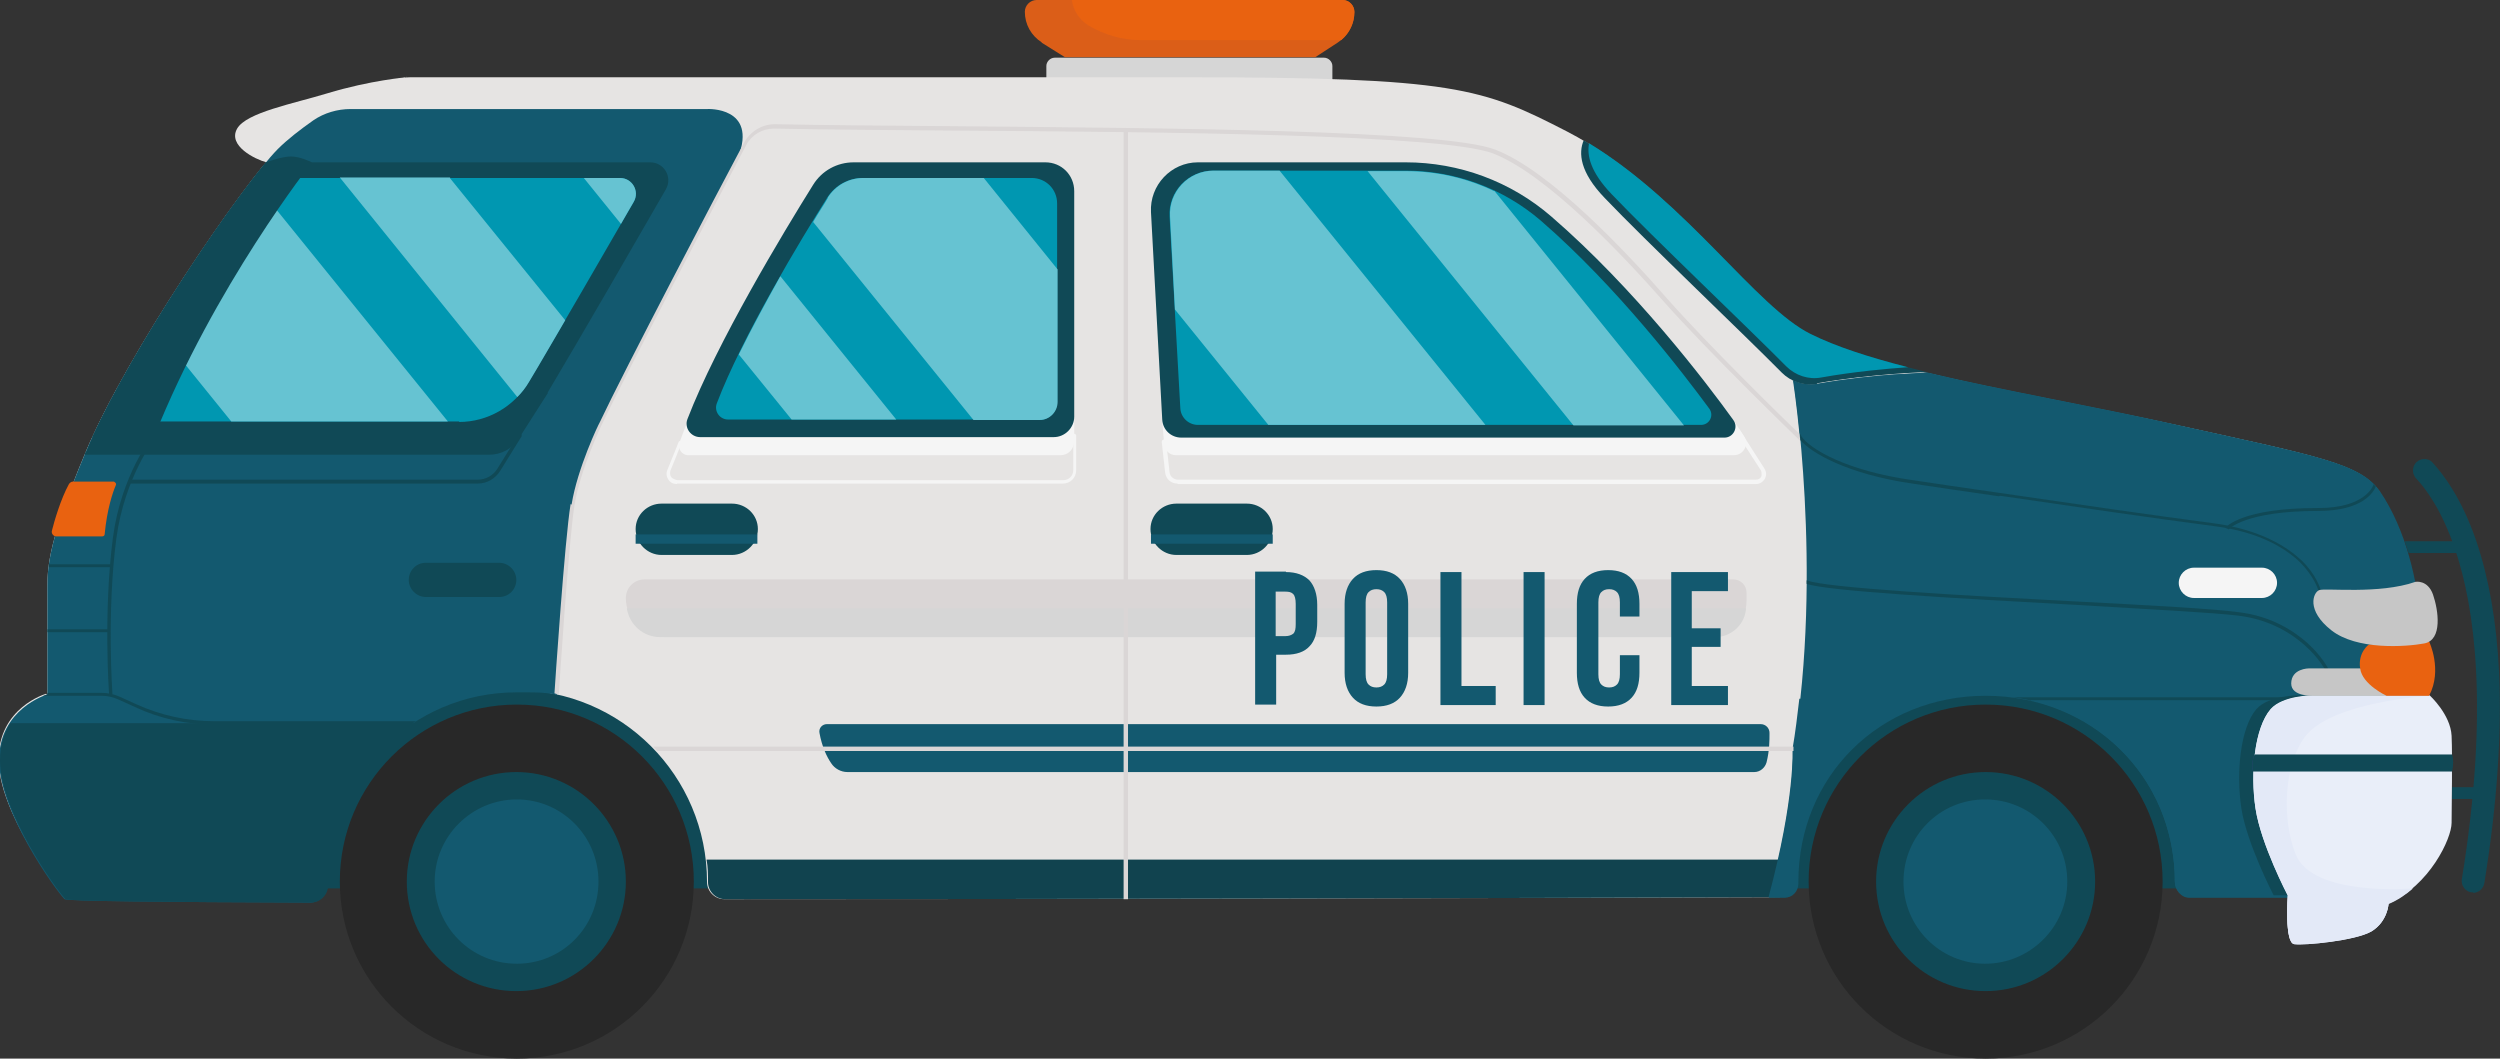 <?xml version="1.0" encoding="UTF-8"?>
<svg id="Laag_2" data-name="Laag 2" xmlns="http://www.w3.org/2000/svg" viewBox="0 0 51.13 21.65">
  <rect x="0" y="0" width="51.13" height="21.65" fill="#333333" stroke="none"/>
  <defs>
    <style>
      .cls-1 {
        fill: #db5e18;
      }

      .cls-2 {
        fill: #13596f;
      }

      .cls-3 {
        fill: #d6d6d6;
      }

      .cls-4 {
        fill: #dad6d6;
      }

      .cls-5 {
        fill: #104956;
      }

      .cls-6 {
        fill: #66c3d2;
      }

      .cls-7 {
        fill: #33417d;
      }

      .cls-8 {
        fill: #c6c6c6;
      }

      .cls-9 {
        fill: #e96210;
      }

      .cls-10 {
        fill: #e6e4e3;
      }

      .cls-11 {
        fill: #e3e9f7;
      }

      .cls-12 {
        fill: #e9eef9;
      }

      .cls-13 {
        fill: #282828;
      }

      .cls-14 {
        fill: #dce3f4;
      }

      .cls-15 {
        fill: #0097b1;
      }

      .cls-16 {
        fill: #11434f;
      }

      .cls-17 {
        fill: #f5f5f5;
      }
    </style>
  </defs>
  <g id="Laag_1-2" data-name="Laag 1">
    <g>
      <rect class="cls-5" x="35.2" y="13.21" width="10.99" height="4.96"/>
      <rect class="cls-5" x="5.15" y="13.21" width="10.99" height="4.96"/>
      <path class="cls-13" d="M36.99,18.03c0,2,1.62,3.62,3.62,3.62s3.62-1.62,3.62-3.62-1.62-3.62-3.62-3.62-3.62,1.62-3.62,3.62"/>
      <path class="cls-5" d="M38.37,18.03c0,1.24,1,2.24,2.24,2.24s2.24-1.01,2.24-2.24-1-2.24-2.24-2.24-2.24,1.01-2.24,2.24"/>
      <path class="cls-2" d="M38.93,18.03c0,.93.75,1.68,1.67,1.68s1.68-.75,1.68-1.68-.75-1.68-1.68-1.68-1.67.75-1.67,1.68"/>
      <path class="cls-13" d="M6.95,18.03c0,2,1.62,3.62,3.62,3.62s3.62-1.62,3.62-3.62-1.62-3.62-3.62-3.62-3.62,1.62-3.62,3.62"/>
      <path class="cls-5" d="M8.32,18.03c0,1.24,1,2.24,2.24,2.24s2.24-1.01,2.24-2.24-1-2.24-2.24-2.24-2.24,1.01-2.24,2.24"/>
      <path class="cls-2" d="M8.89,18.03c0,.93.75,1.68,1.68,1.68s1.67-.75,1.67-1.68-.75-1.68-1.67-1.68-1.68.75-1.68,1.68"/>
      <path class="cls-3" d="M21.4,1.69h5.85v-.34c0-.09-.08-.17-.17-.17h-5.51c-.09,0-.17.08-.17.17v.34Z"/>
      <path class="cls-1" d="M21.3.87l.48.3h5.12l.46-.3c.21-.14.34-.37.34-.62h0c0-.14-.11-.25-.24-.25h-6.26c-.13,0-.24.11-.24.24,0,.26.13.49.35.63"/>
      <path class="cls-9" d="M27.46,0c.13,0,.24.11.24.24h0c0,.23-.1.44-.27.58h-4.11c-.37,0-.74-.11-1.06-.3-.19-.12-.31-.31-.34-.52h5.53Z"/>
      <path class="cls-10" d="M8.32,1.58s-.74.06-1.63.33c-.69.21-1.65.39-1.84.72-.2.35.37.63.6.69l2.87-1.75Z"/>
      <path class="cls-10" d="M.97,14.2v-1.96c0-.54-.07-.96.78-2.99s3.21-5.47,3.93-6.2,2.14-1.47,2.72-1.47h15.83c5.53,0,6.09.22,7.82,1.11,2.26,1.17,3.78,3.56,4.96,4.15,1.6.79,4.71,1.24,7.58,1.87,2.87.63,3.66.78,4.06,1.33,1.1,1.62.87,4.17.87,4.17,0,3.47-.94,4.11-.94,4.11h-1.69s-.69,0-2.02,0c-.16,0-.29-.13-.29-.29,0-2.17-1.83-4.03-3.99-4.03s-3.92,1.86-3.92,4.03v.03c0,.16-.13.29-.29.29-6.41.02-14.68.04-21.57.04-.19,0-.35-.16-.35-.35h0c0-2.18-1.76-3.93-3.92-3.93-2.71,0-3.92,1.76-3.92,3.92,0,.2-.16.35-.35.35-3.01-.01-4.92-.03-4.96-.07-.18-.18-1.34-1.72-1.34-2.78s.97-1.34.97-1.34"/>
      <path class="cls-2" d="M36.68,15.32c.61-3.66,0-7.54,0-7.54.15.08.33.1.5.07.57-.1,1.14-.16,1.56-.19l.68-.04c1.55.37,3.42.69,5.19,1.09,2.87.63,3.66.78,4.06,1.33,1.1,1.62.87,4.17.87,4.17,0,3.47-.94,4.15-.94,4.15h-1.69s-.81,0-2.14,0c-.16,0-.29-.16-.29-.32,0-2.17-1.71-3.81-3.87-3.81s-3.83,1.64-3.83,3.81v.03c0,.16-.12.29-.28.29-.07,0-.24,0-.32,0,.55-2.05.49-3.03.49-3.03"/>
      <path class="cls-2" d="M41.85,10.26l-2.54-.37s-1.15-.14-1.72-.43c-.52-.26-.6-.32-.78-.51-.07-.73-.14-1.17-.14-1.17.15.07.33.1.5.07.57-.1,1.14-.16,1.56-.19l.68-.04c1.55.37,3.42.69,5.19,1.09,2.69.6,3.56.76,3.98,1.23-.07.11-.19.25-.36.33-.33.15-.92.18-1.38.17s-1.05.13-1.25.34l-.04.02s-.1-.02-.81-.12c-.71-.1-2.9-.42-2.9-.42"/>
      <rect class="cls-5" x="50.15" y="16.1" width=".68" height=".24"/>
      <polygon class="cls-5" points="49.26 11.31 50.44 11.31 50.44 11.07 49.18 11.07 49.26 11.31"/>
      <path class="cls-5" d="M50.58,18.26c.11,0,.21-.08.23-.2.26-1.61.36-3.06.3-4.33-.05-1.02-.21-1.92-.47-2.68-.3-.87-.67-1.35-.89-1.59-.1-.11-.28-.09-.36.03-.06.09-.05.21.02.29.19.2.53.64.81,1.48.38,1.13.7,3.21.13,6.72-.02.13.07.25.19.27.01,0,.03,0,.04,0"/>
      <path class="cls-5" d="M37.17,7.85c-.27.05-.54-.04-.73-.23-.78-.79-2.79-2.7-3.62-3.57-.51-.53-.54-.92-.43-1.18,2.07,1.22,3.5,3.4,4.63,3.96.61.3,1.44.55,2.39.78,0,0-1.12.03-2.25.23"/>
      <path class="cls-15" d="M37.03,6.83c.52.26,1.21.48,1.99.68-.42.03-1.1.09-1.77.21-.26.05-.53-.04-.72-.23-.76-.77-2.75-2.66-3.57-3.52-.43-.45-.51-.79-.46-1.04,2.02,1.23,3.42,3.35,4.53,3.9"/>
      <path class="cls-16" d="M36.71,17.59c-.02.15-.02.29-.02.44v.03c0,.16-.13.29-.29.29-6.41.02-14.68.04-21.57.04-.19,0-.35-.16-.35-.35h0c0-.16,0-.31-.03-.46h22.25Z"/>
      <path class="cls-2" d="M36.77,18.03v.03c0,.16-.12.29-.28.29-.07,0-.24,0-.32,0,.55-2.05.49-3.03.49-3.03.06-.34.1-.69.14-1.03h3.02c-1.78.34-3.07,1.83-3.07,3.74"/>
      <path class="cls-2" d="M41.38,14.3h8.16c-.02,3.39-.94,4.05-.94,4.05h-1.69s-.81,0-2.14,0c-.16,0-.29-.16-.29-.32,0-1.9-1.32-3.4-3.1-3.74"/>
      <path class="cls-5" d="M47.01,14.22h2.39s.06.05.13.14c-.03,3.32-.94,3.95-.94,3.95h-1.69s-.14,0-.4,0c0,0-.55-1.06-.66-1.78-.11-.73-.02-1.65.31-2.03.25-.28.86-.28.86-.28"/>
      <path class="cls-5" d="M40.88,10.15c-.7-.1-1.31-.19-1.77-.26-1.31-.19-2.06-.62-2.29-.89,0-.04,0-.09-.01-.13.02.02.03.04.03.05.17.26.92.71,2.28.9.46.07,1.07.16,1.77.26,1.43.21,3.22.47,4.37.62.98.13,1.52.49,1.81.76.31.3.38.58.39.59,0,.02,0,.04-.02.04,0,0,0,0,0,0-.02,0-.03-.01-.03-.03,0,0-.08-.27-.37-.56-.28-.27-.81-.62-1.76-.74-1.16-.15-2.94-.41-4.37-.62"/>
      <path class="cls-5" d="M42.44,12.37c-2.39-.13-5.09-.28-5.49-.43v-.07s0,0,.01,0c.34.15,3.19.31,5.48.43,1.52.08,2.83.15,3.34.22.68.08,1.14.39,1.41.63.29.26.41.5.42.51,0,.02,0,.04-.01.05,0,0-.01,0-.02,0-.01,0-.02,0-.03-.02,0,0-.13-.24-.41-.49-.26-.23-.7-.53-1.37-.61-.5-.06-1.81-.13-3.33-.22"/>
      <path class="cls-5" d="M41.54,14.33c-.12-.03-.24-.05-.37-.07.05,0,.12,0,.19,0h5.44c.31,0,.31.02.31.03s-.29.03-.31.03h-5.27Z"/>
      <path class="cls-5" d="M47.41,10.39h.01c.97,0,1.12-.47,1.12-.47,0,0,0-.01,0-.02.02.02.03.03.05.05-.04.1-.25.5-1.18.5h-.01c-1.48,0-1.82.37-1.82.38,0,0-.02-.02-.03-.02-.01-.01-.04,0-.03-.02.01-.02.35-.4,1.87-.4"/>
      <path class="cls-17" d="M44.87,12.23h1.39c.17,0,.31-.14.31-.31s-.14-.31-.31-.31h-1.39c-.17,0-.31.14-.31.31s.14.31.31.31"/>
      <path class="cls-7" d="M46.94,15.43c-.04.11-.08.23-.11.35h-.75c-.03-.11-.01-.26.03-.35h.83Z"/>
      <path class="cls-14" d="M48.85,18.49s-.02.36-.35.56c-.33.19-1.37.29-1.58.26-.2-.03-.13-.99-.13-.99.55.25,2.06.17,2.06.17"/>
      <path class="cls-12" d="M49.69,14.22s.43.39.45.83c.02.44,0,1.46,0,1.78s-.45,1.28-1.29,1.65c0,0-.02.36-.35.56-.33.19-1.37.29-1.58.26-.2-.03-.13-.99-.13-.99,0,0-.55-1.05-.66-1.78-.11-.73-.02-1.65.31-2.03.25-.28.86-.28.86-.28h2.39Z"/>
      <path class="cls-11" d="M47.14,15.07c-.44.59-.47,1.7-.19,2.4.35.88,2.4.7,2.4.7-.15.13-.31.24-.5.32,0,0-.02.36-.35.56-.33.19-1.37.29-1.58.26-.2-.03-.13-.99-.13-.99,0,0-.55-1.05-.66-1.78-.11-.73-.02-1.65.31-2.03.25-.28.86-.28.86-.28h2.39s-2.01.12-2.55.84"/>
      <path class="cls-5" d="M46.11,15.43h4.04c.03.11.03.2,0,.35h-4.07c-.03-.11-.01-.26.03-.35"/>
      <path class="cls-8" d="M48.26,13.67h-1.04s-.36,0-.36.31c0,.27.44.25.44.25h1.52v-.56h-.56Z"/>
      <path class="cls-9" d="M49.68,13.12s.28.58,0,1.11h-.87s-.5-.23-.54-.56c-.05-.33.18-.49.18-.49l1.23-.06Z"/>
      <path class="cls-8" d="M49.4,11.9s.25-.05.36.26c.11.32.2.93-.18,1s-1.38.14-1.9-.27c-.52-.41-.37-.77-.25-.82s1.23.09,1.97-.17"/>
      <path class="cls-2" d="M.97,14.2v-1.96c0-.54-.07-.96.78-2.99s3.21-5.47,3.93-6.2c.2-.2.46-.4.73-.59.22-.15.49-.23.76-.23h7.3s1.02-.05.63.98l-1.13,2.15-1.44,2.8s-.53,1.01-.7,1.68c-.18.67-.22,1.27-.31,2.48-.07.99-.12,1.67-.13,1.89-.27-.06-.54-.05-.83-.05-2.14,0-3.87,1.75-3.87,3.89v.06c0,.19-.16.35-.35.35-3.01-.01-4.99-.03-5.02-.07-.18-.18-1.34-1.79-1.34-2.84s.97-1.34.97-1.34"/>
      <path class="cls-5" d="M6.71,18.05v.06c0,.19-.16.35-.35.35-3.01-.01-4.99-.03-5.02-.07-.18-.18-1.34-1.79-1.34-2.84,0-.32.09-.56.21-.76h8.27c-1.07.69-1.77,1.9-1.77,3.26"/>
      <path class="cls-5" d="M.97,14.2v-.03h1.11c.13,0,.26.03.37.08l.33.15c.5.23,1.05.35,1.6.35h4.13s-.07.04-.1.07h-4.02c-.56,0-1.12-.12-1.63-.36l-.33-.15c-.11-.05-.23-.08-.35-.08H.88c.06-.02.09-.03.09-.03"/>
      <path class="cls-5" d="M2.27,14.24s.03-.02.03-.04c0-.02-.12-1.67.08-3.19.17-1.26.79-2.04.79-2.05.01-.01,0-.04,0-.05-.01-.01-.04,0-.05,0,0,0-.64.8-.81,2.08-.2,1.53-.08,3.19-.08,3.2,0,.02.02.03.03.03"/>
      <path class="cls-5" d="M1,11.54h1.28s.03.02.03.03-.02.03-.03.03H1s0-.04,0-.07"/>
      <path class="cls-5" d="M.97,12.87h1.25s.03.02.03.03-.01.03-.03.03H.97v-.07Z"/>
      <path class="cls-5" d="M8.71,12.21h1.5c.2,0,.35-.16.35-.35s-.16-.35-.35-.35h-1.5c-.2,0-.35.16-.35.35s.16.35.35.35"/>
      <path class="cls-5" d="M1.76,9.25c.09-.23.21-.47.34-.73l9.11-.49-.6.94c-.13.21-.36.33-.61.33H1.73s.02-.04.02-.06"/>
      <path class="cls-5" d="M2.65,9.89h7.12c.19,0,.36-.1.46-.26l.44-.71s0-.04-.01-.05c-.02-.01-.04,0-.05.01l-.44.71c-.09.14-.24.22-.4.22H2.65s-.03.02-.03.03.02.03.03.03"/>
      <path class="cls-5" d="M9.6,8.94H1.89c.85-1.85,2.69-4.59,3.55-5.62h7.86c.28,0,.46.3.32.55-.65,1.13-1.66,2.88-2.42,4.16-.34.57-.94.91-1.6.91"/>
      <path class="cls-15" d="M9.39,8.62H2.56c.75-1.64,2.39-4.07,3.15-4.98h6.97c.25,0,.4.27.28.49-.58,1-1.47,2.55-2.15,3.69-.3.5-.84.81-1.42.81"/>
      <path class="cls-6" d="M4.73,8.62l-1.31-1.62c.66-1.12,1.45-2.28,2-3l3.74,4.62h-4.43Z"/>
      <path class="cls-6" d="M9.2,3.64l2.36,2.91c-.26.44-.51.88-.74,1.26-.07.12-.15.22-.24.31l-3.63-4.49h2.26Z"/>
      <path class="cls-6" d="M12.68,3.64c.25,0,.41.27.28.49-.08.14-.17.29-.26.45l-.76-.94h.73Z"/>
      <path class="cls-5" d="M6.38,3.32s-2,2.53-3.23,5.62c0,0-.1.11-.52.11-.62,0-.74-.11-.74-.11.85-1.85,2.69-4.59,3.55-5.62,0,0,.32-.12.51-.12s.43.12.43.12"/>
      <path class="cls-5" d="M6.09,3.71c-.32-.04-.64-.05-.95,0,.32.05.64.04.95,0"/>
      <path class="cls-5" d="M5.75,4.18c-.32-.04-.64-.05-.95,0,.32.05.64.04.95,0"/>
      <path class="cls-5" d="M5.43,4.66c-.33-.04-.66-.05-.99,0,.33.05.66.04.99,0"/>
      <path class="cls-5" d="M5.12,5.12c-.33-.04-.66-.05-.99,0,.33.05.66.04.99,0"/>
      <path class="cls-5" d="M4.79,5.67c-.34-.04-.69-.05-1.03,0,.34.05.69.04,1.03,0"/>
      <path class="cls-5" d="M4.47,6.23c-.35-.04-.71-.05-1.06,0,.35.05.71.04,1.06,0"/>
      <path class="cls-5" d="M4.15,6.8c-.36-.04-.73-.05-1.1,0,.36.05.73.04,1.1,0"/>
      <path class="cls-5" d="M3.87,7.35c-.38-.04-.76-.05-1.14,0,.38.05.76.04,1.14,0"/>
      <path class="cls-5" d="M3.58,7.94c-.39-.04-.79-.05-1.18,0,.39.05.79.04,1.18,0"/>
      <path class="cls-5" d="M3.35,8.46c-.41-.04-.82-.05-1.22,0,.41.05.82.04,1.22,0"/>
      <path class="cls-9" d="M2.37,9.92c-.06.14-.18.48-.23,1.01,0,.02-.02.04-.05.04h-.94c-.06,0-.1-.06-.09-.11.05-.2.18-.65.35-.96.02-.03.05-.05.08-.05h.84s.06.03.04.07"/>
      <path class="cls-5" d="M24.06,11.35h1.44c.29,0,.53-.24.53-.53s-.24-.52-.53-.52h-1.44c-.29,0-.53.23-.53.52s.24.53.53.53"/>
      <path class="cls-2" d="M26.03,10.93v.15s0,.03,0,.04h-2.49s0-.03,0-.04v-.15h2.49Z"/>
      <path class="cls-5" d="M13.53,11.35h1.44c.29,0,.53-.24.53-.53s-.24-.52-.53-.52h-1.44c-.29,0-.53.23-.53.52s.24.53.53.53"/>
      <path class="cls-2" d="M15.49,10.93v.15s0,.03,0,.04h-2.49s0-.03,0-.04v-.15h2.49Z"/>
      <path class="cls-17" d="M35.45,8.59l.23.35c.09.17-.03.37-.22.37h-11.41c-.13,0-.23-.1-.24-.22l-.04-.49h11.68Z"/>
      <path class="cls-17" d="M24.09,9.9h11.82c.08,0,.14-.04.18-.1.04-.07.04-.14,0-.21,0,0-.51-.8-.51-.8-.01-.02-.04-.03-.06-.01-.02.01-.03.04-.01.06l.51.79s.02.09,0,.12c-.02.04-.06.06-.11.06h-11.82c-.08,0-.16-.06-.17-.15l-.07-.63s-.02-.04-.05-.04c-.02,0-.04.02-.04.05l.07.63c.02.13.12.22.25.22"/>
      <path class="cls-5" d="M24.5,3.32h4.25c1.09,0,2.15.39,2.98,1.11,1.7,1.47,3.16,3.38,3.72,4.16.11.15,0,.36-.18.36h-11.11c-.21,0-.38-.16-.39-.37l-.23-4.24c-.03-.55.41-1.02.96-1.02"/>
      <path class="cls-15" d="M24.81,3.49h3.94c1.01,0,1.99.36,2.76,1.02,1.57,1.36,2.92,3.13,3.45,3.85.1.14,0,.33-.17.33h-10.29c-.19,0-.35-.15-.36-.34l-.22-3.92c-.03-.51.38-.94.89-.94"/>
      <path class="cls-6" d="M30.56,3.9l3.88,4.8h-2.26l-4.21-5.2h.78c.63,0,1.25.14,1.81.41"/>
      <path class="cls-6" d="M25.94,8.69l-1.91-2.36-.1-1.9c-.03-.51.38-.94.89-.94h1.35l4.21,5.2h-4.43Z"/>
      <path class="cls-17" d="M21.97,8.59v.43c0,.16-.12.29-.28.29h-7.61c-.14,0-.23-.14-.18-.27l.17-.45h7.9Z"/>
      <path class="cls-17" d="M13.84,9.89h7.9c.15,0,.27-.12.27-.27v-.72s-.02-.03-.03-.03-.03.02-.03.03v.72c0,.11-.09.2-.2.2h-7.9s-.09-.02-.12-.06c-.03-.04-.03-.09-.02-.13l.23-.57s0-.04-.02-.04c-.02,0-.04,0-.04.02l-.23.57c-.03.07-.02.14.02.2.04.06.1.09.18.09"/>
      <path class="cls-5" d="M21.56,8.94h-7.24c-.19,0-.33-.19-.26-.37.6-1.56,1.97-3.83,2.57-4.79.18-.29.49-.46.83-.46h3.92c.33,0,.59.26.59.59v4.61c0,.23-.19.42-.42.42"/>
      <path class="cls-15" d="M21.26,8.58h-6.37c-.17,0-.29-.17-.23-.33.52-1.37,1.73-3.37,2.26-4.21.16-.25.43-.4.73-.4h3.45c.29,0,.52.23.52.52v4.06c0,.2-.16.37-.37.37"/>
      <path class="cls-6" d="M16.19,8.58l-1.08-1.33c.26-.53.56-1.08.85-1.6l2.37,2.93h-2.15Z"/>
      <path class="cls-6" d="M16.93,4.04c.16-.25.43-.4.73-.4h2.46l1.51,1.87v2.71c0,.2-.16.37-.37.37h-1.35l-3.28-4.05c.11-.19.22-.35.3-.49"/>
      <path class="cls-4" d="M13.61,13.03h21.37c.41,0,.74-.33.74-.74v-.17c0-.15-.12-.27-.27-.27H13.18c-.21,0-.38.17-.38.38,0,.44.36.8.8.8"/>
      <path class="cls-3" d="M35.71,12.44c-.02.33-.3.59-.63.59H13.5c-.35,0-.63-.26-.68-.59h22.9Z"/>
      <path class="cls-2" d="M26.3,11.7c.21,0,.37.06.48.17.1.11.16.28.16.5v.35c0,.22-.05.39-.16.5-.1.11-.26.17-.48.17h-.2v1.02h-.43v-2.72h.63ZM26.09,12.09v.92h.2c.07,0,.12-.02.16-.05.04-.04.05-.1.05-.2v-.41c0-.1-.02-.17-.05-.2-.04-.04-.09-.05-.16-.05h-.2Z"/>
      <path class="cls-2" d="M27.5,12.35c0-.22.06-.39.17-.51.11-.12.27-.18.48-.18s.37.06.48.18c.11.12.17.29.17.51v1.41c0,.22-.06.39-.17.51-.11.12-.27.18-.48.18s-.37-.06-.48-.18c-.11-.12-.17-.29-.17-.51v-1.41ZM27.93,13.79c0,.1.02.17.06.21.04.04.09.06.16.06s.12-.02.16-.06c.04-.04.06-.11.06-.21v-1.47c0-.1-.02-.17-.06-.21-.04-.04-.09-.06-.16-.06s-.12.02-.16.06c-.04.04-.06.11-.06.21v1.47Z"/>
      <polygon class="cls-2" points="29.46 11.7 29.89 11.7 29.89 14.03 30.59 14.03 30.59 14.42 29.46 14.42 29.46 11.7"/>
      <rect class="cls-2" x="31.16" y="11.7" width=".43" height="2.72"/>
      <path class="cls-2" d="M33.53,13.4v.36c0,.22-.05.39-.16.51-.11.12-.27.18-.48.18s-.37-.06-.48-.18c-.11-.12-.16-.29-.16-.51v-1.41c0-.22.05-.39.16-.51.11-.12.27-.18.48-.18s.37.06.48.18c.11.12.16.29.16.51v.26h-.4v-.29c0-.1-.02-.17-.06-.21-.04-.04-.09-.06-.16-.06s-.12.02-.16.06c-.04.04-.06.11-.06.21v1.47c0,.1.02.17.06.21.04.04.09.06.16.06s.12-.02.16-.06c.04-.04.06-.11.06-.21v-.39h.4Z"/>
      <polygon class="cls-2" points="34.6 12.85 35.19 12.85 35.19 13.23 34.6 13.23 34.6 14.03 35.34 14.03 35.34 14.42 34.18 14.42 34.18 11.7 35.34 11.7 35.34 12.09 34.6 12.09 34.6 12.85"/>
      <path class="cls-2" d="M36.19,14.99c0,.15,0,.36-.06.6-.03.11-.13.2-.25.2h-18.55c-.13,0-.26-.07-.33-.18-.09-.13-.19-.34-.24-.62-.02-.1.06-.18.15-.18h19.1c.1,0,.18.08.18.18"/>
      <path class="cls-4" d="M36.68,15.28s0,0,0,0c0,.01,0,.03,0,.04,0,0,0,.01,0,.04H13.44s-.05-.06-.08-.09h23.32Z"/>
      <path class="cls-4" d="M23.03,2.64s.04.02.04.04v15.71s-.06,0-.09,0V2.68s.02-.04.04-.04"/>
      <path class="cls-4" d="M11.69,10.32c.12-.75.56-1.66.57-1.67.51-1.08,2.38-4.65,2.95-5.72.13-.24.37-.39.64-.39h.01c.96.02,2.21.03,3.54.04,4.52.04,10.15.08,11.18.48,1.12.43,2.68,2.09,3.51,3.04.82.93,2.44,2.52,2.71,2.77,0,.04,0,.09.01.14-.02-.02-.03-.03-.04-.04-.02-.02-1.86-1.8-2.75-2.81-.83-.94-2.38-2.59-3.48-3.02-1.01-.39-6.63-.44-11.15-.47-1.33-.01-2.59-.02-3.55-.04h-.01c-.24,0-.46.13-.57.34-.56,1.07-2.44,4.64-2.95,5.71,0,0-.44.91-.56,1.65-.12.74-.32,3.84-.32,3.87,0,0,0,0,0,0-.03,0-.06-.01-.09-.02.01-.16.21-3.14.33-3.87"/>
    </g>
  </g>
</svg>